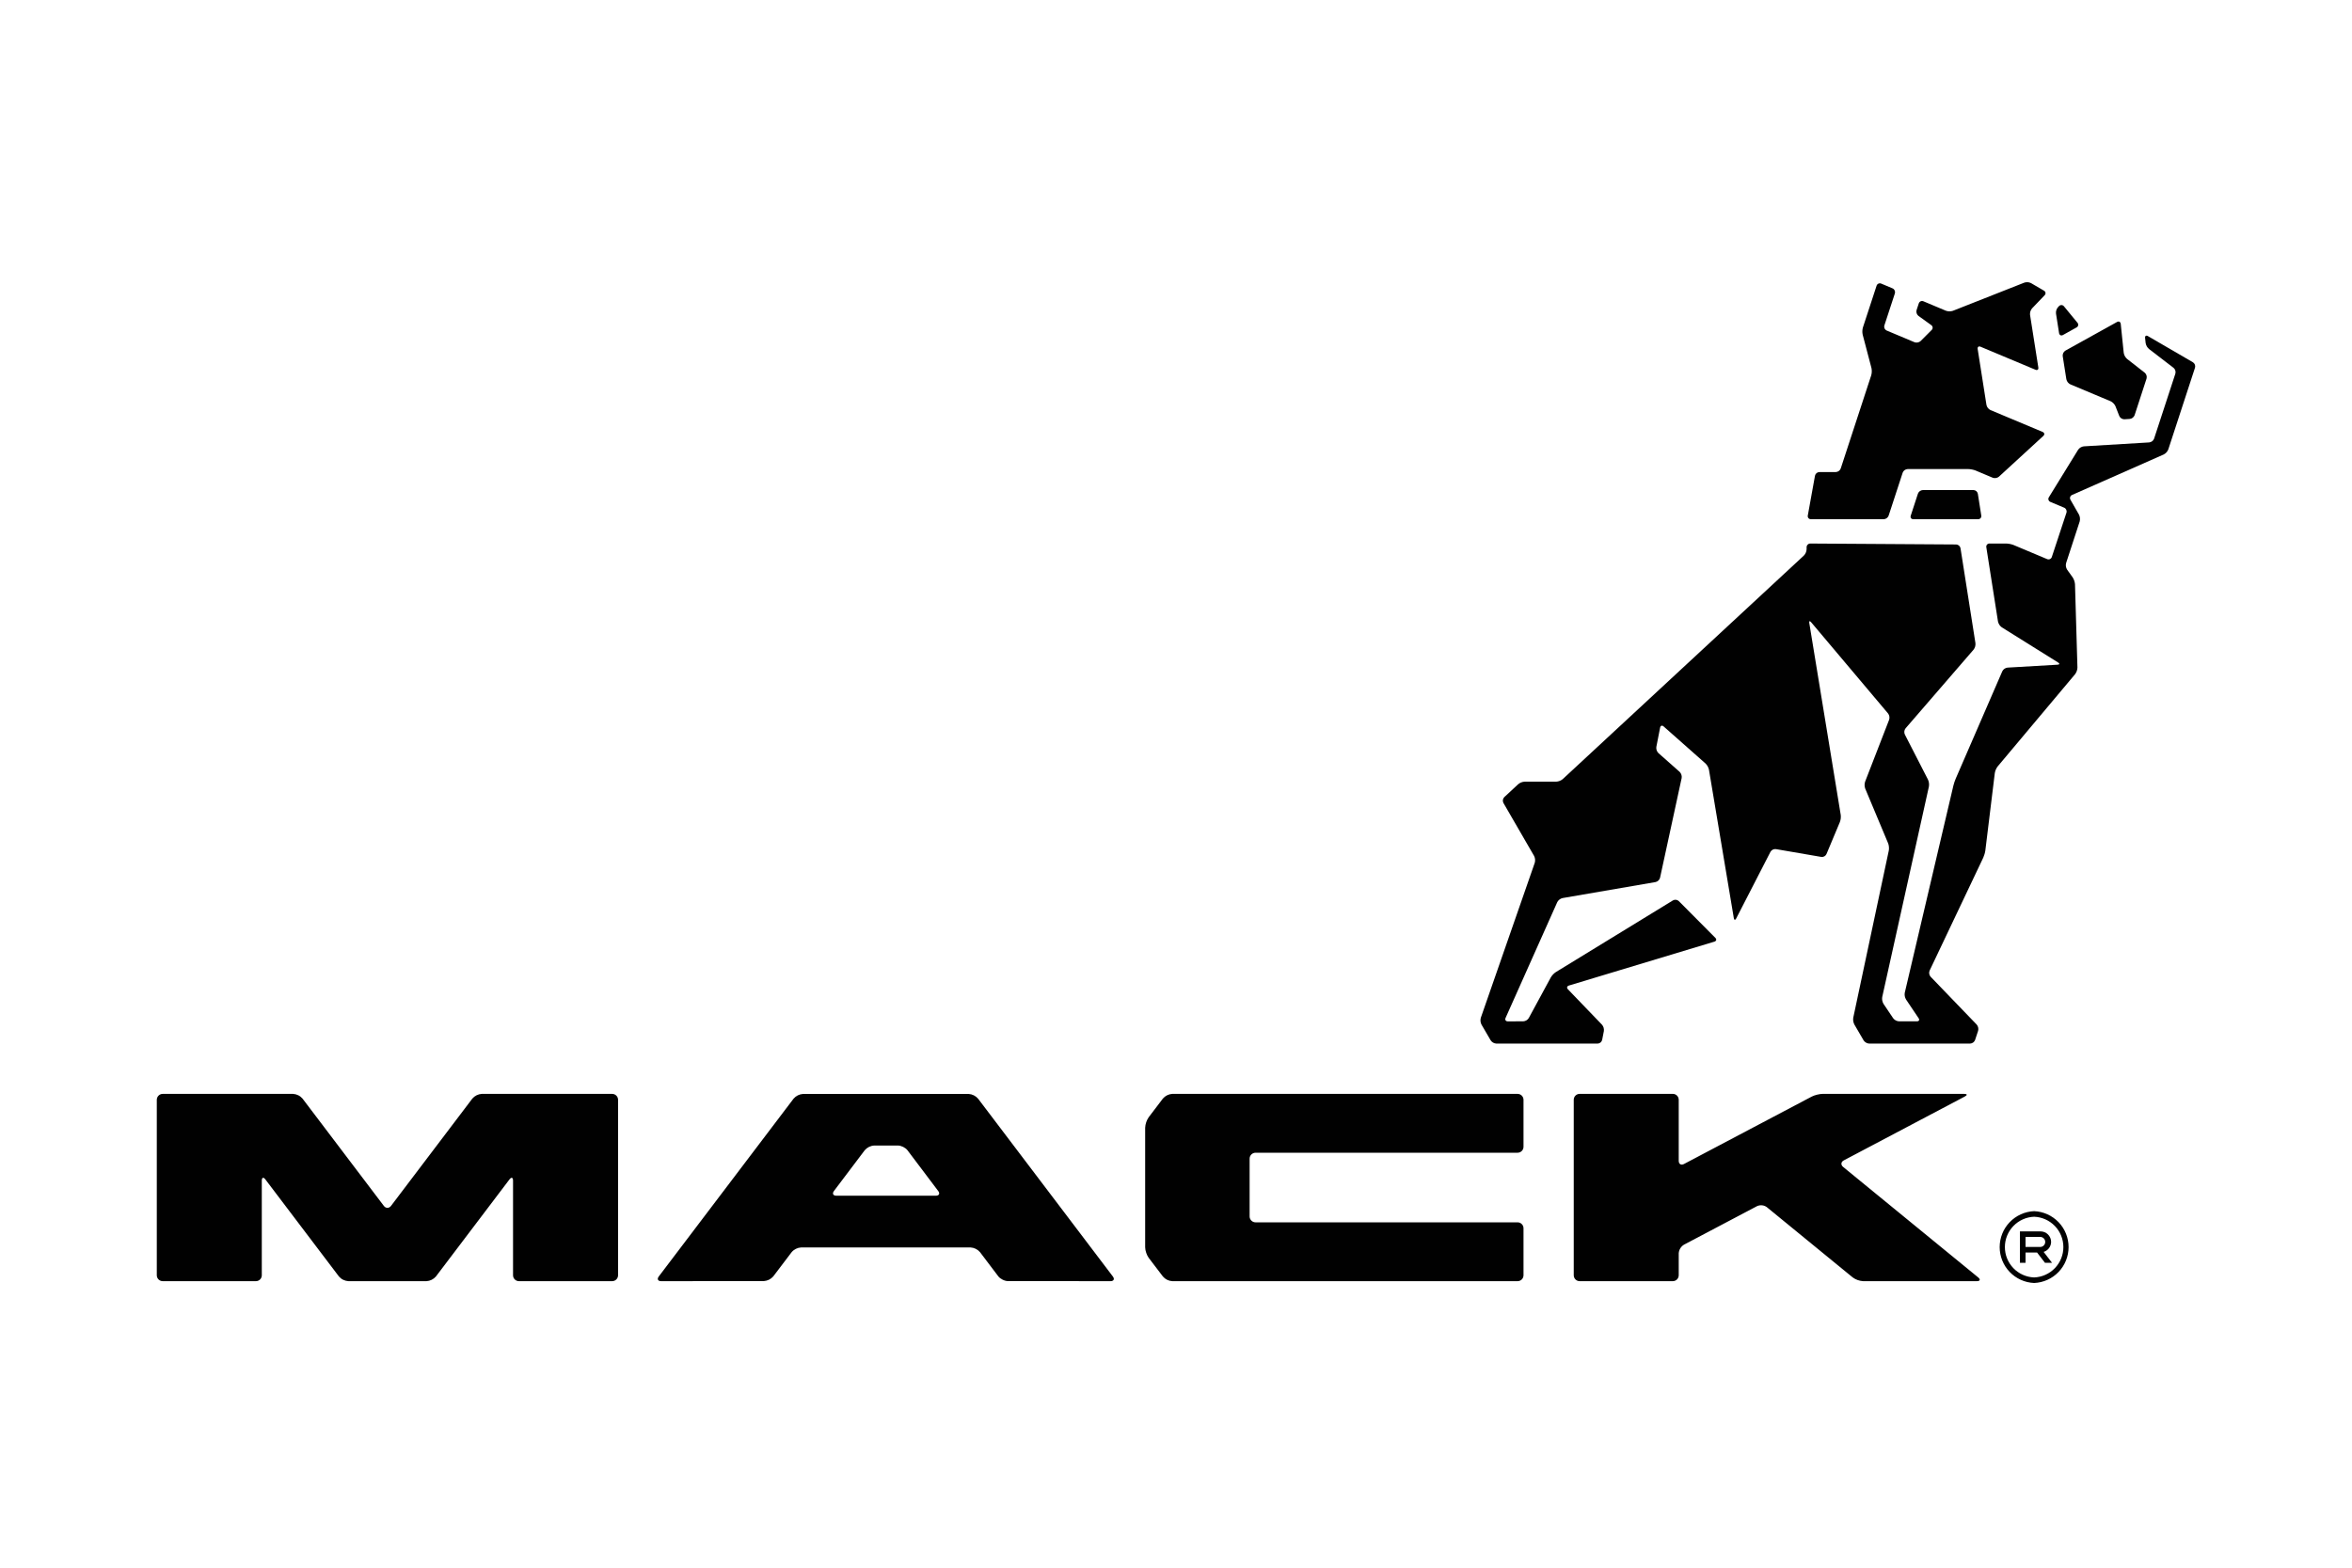 <?xml version="1.0" encoding="UTF-8"?> <svg xmlns="http://www.w3.org/2000/svg" width="300" height="200" viewBox="0 0 300 200" fill="none"><rect width="300" height="200" fill="white"></rect><path d="M261.621 158.441C261.621 158.264 261.586 158.089 261.518 157.925C261.45 157.762 261.35 157.614 261.225 157.489C261.1 157.364 260.951 157.265 260.787 157.198C260.624 157.131 260.449 157.096 260.272 157.096H257.645V161.107H258.36V159.793H259.83L260.842 161.107H261.742L260.668 159.712C260.941 159.628 261.18 159.46 261.352 159.232C261.523 159.003 261.617 158.726 261.621 158.441ZM258.36 159.08V157.803H260.272C260.434 157.814 260.586 157.886 260.697 158.004C260.808 158.123 260.87 158.279 260.87 158.442C260.87 158.604 260.808 158.761 260.697 158.879C260.586 158.998 260.434 159.07 260.272 159.08H258.36Z" fill="#010101"></path><path d="M259.455 154.515C258.273 154.565 257.156 155.069 256.337 155.923C255.518 156.777 255.06 157.915 255.06 159.098C255.06 160.281 255.518 161.418 256.337 162.272C257.156 163.126 258.273 163.631 259.455 163.68C260.637 163.631 261.755 163.126 262.574 162.272C263.392 161.418 263.85 160.281 263.85 159.098C263.85 157.915 263.392 156.777 262.574 155.923C261.755 155.069 260.637 154.565 259.455 154.515ZM259.455 162.971C258.453 162.933 257.505 162.509 256.809 161.787C256.113 161.065 255.725 160.102 255.725 159.099C255.725 158.097 256.113 157.133 256.809 156.411C257.505 155.689 258.453 155.265 259.455 155.227C260.457 155.265 261.405 155.689 262.101 156.411C262.797 157.133 263.185 158.097 263.185 159.099C263.185 160.102 262.797 161.065 262.101 161.787C261.405 162.509 260.457 162.933 259.455 162.971ZM78.08 139.554H61.458C61.226 139.567 61 139.627 60.792 139.73C60.584 139.833 60.399 139.977 60.248 140.153L49.873 153.846C49.624 154.173 49.209 154.173 48.962 153.846L38.587 140.153C38.436 139.977 38.251 139.833 38.043 139.73C37.835 139.627 37.609 139.567 37.377 139.554H20.76C20.661 139.553 20.562 139.572 20.47 139.61C20.378 139.648 20.294 139.703 20.224 139.774C20.153 139.844 20.097 139.927 20.059 140.019C20.02 140.111 20 140.209 20 140.309V162.695C20 163.11 20.34 163.447 20.76 163.447H32.638C32.737 163.448 32.835 163.429 32.926 163.391C33.018 163.353 33.101 163.298 33.171 163.228C33.242 163.158 33.297 163.075 33.335 162.984C33.373 162.892 33.393 162.794 33.393 162.695V150.622C33.393 150.205 33.602 150.138 33.848 150.464L43.233 162.85C43.385 163.027 43.571 163.171 43.781 163.273C43.99 163.376 44.218 163.435 44.451 163.447H54.387C54.619 163.435 54.847 163.375 55.055 163.273C55.264 163.17 55.45 163.026 55.602 162.85L64.984 150.464C65.233 150.138 65.439 150.205 65.439 150.622V162.695C65.439 163.11 65.78 163.447 66.197 163.447H78.08C78.28 163.447 78.471 163.368 78.613 163.227C78.754 163.086 78.834 162.895 78.835 162.695V140.309C78.835 140.108 78.755 139.916 78.614 139.775C78.472 139.633 78.28 139.554 78.08 139.554ZM193.57 139.554H149.534C149.302 139.566 149.076 139.626 148.868 139.729C148.661 139.832 148.476 139.977 148.326 140.153L146.527 142.52C146.249 142.919 146.09 143.389 146.066 143.875V159.123C146.066 159.541 146.273 160.151 146.527 160.483L148.326 162.845C148.475 163.023 148.659 163.168 148.867 163.272C149.075 163.376 149.302 163.435 149.534 163.447H193.57C193.771 163.447 193.963 163.366 194.104 163.224C194.246 163.082 194.325 162.89 194.325 162.69V156.697C194.325 156.497 194.246 156.305 194.104 156.164C193.963 156.022 193.771 155.942 193.57 155.942H160.145C159.944 155.941 159.753 155.861 159.611 155.719C159.47 155.577 159.39 155.385 159.39 155.185V147.814C159.39 147.399 159.732 147.061 160.145 147.061H193.57C193.771 147.06 193.962 146.979 194.104 146.838C194.245 146.696 194.325 146.504 194.325 146.303V140.309C194.325 140.109 194.245 139.917 194.103 139.775C193.962 139.634 193.77 139.554 193.57 139.554ZM235.095 148.874C234.774 148.611 234.806 148.234 235.176 148.038L250.598 139.899C250.97 139.706 250.933 139.551 250.515 139.551H232.517C232.099 139.551 231.459 139.706 231.09 139.899L214.789 148.502C214.425 148.694 214.123 148.51 214.123 148.095V140.303C214.122 140.103 214.042 139.912 213.901 139.771C213.759 139.63 213.567 139.551 213.368 139.551H201.488C201.288 139.551 201.096 139.63 200.955 139.771C200.813 139.912 200.733 140.103 200.733 140.303V162.69C200.733 163.11 201.073 163.447 201.488 163.447H213.368C213.568 163.447 213.76 163.366 213.902 163.224C214.043 163.082 214.123 162.89 214.123 162.69V159.902C214.136 159.677 214.203 159.459 214.319 159.266C214.436 159.073 214.597 158.911 214.789 158.794L224.112 153.875C224.313 153.784 224.534 153.748 224.754 153.77C224.973 153.793 225.182 153.873 225.36 154.004L236.314 162.968C236.705 163.255 237.171 163.422 237.655 163.447H252.146C252.561 163.447 252.641 163.23 252.32 162.968L235.095 148.874ZM124.756 140.164C124.606 139.987 124.421 139.843 124.213 139.739C124.005 139.635 123.778 139.575 123.546 139.562H102.432C102.2 139.575 101.973 139.636 101.765 139.739C101.557 139.843 101.372 139.987 101.221 140.164L84.029 162.845C83.78 163.177 83.914 163.447 84.329 163.447L97.417 163.437C97.648 163.423 97.875 163.363 98.084 163.261C98.292 163.158 98.477 163.015 98.63 162.84L100.975 159.747C101.125 159.569 101.31 159.424 101.518 159.321C101.726 159.217 101.953 159.157 102.185 159.145H123.793C124.025 159.158 124.252 159.218 124.46 159.321C124.668 159.425 124.852 159.57 125.003 159.747L127.343 162.84C127.597 163.164 128.146 163.437 128.558 163.437L141.643 163.447C142.058 163.447 142.198 163.177 141.943 162.845L124.756 140.164ZM119.367 152.545H106.675C106.26 152.545 106.127 152.269 106.373 151.94L110.295 146.748C110.445 146.57 110.63 146.424 110.838 146.32C111.046 146.216 111.273 146.156 111.506 146.143H114.536C114.957 146.143 115.498 146.416 115.752 146.748L119.667 151.94C119.921 152.269 119.782 152.545 119.367 152.545ZM230.98 66.239H240.274C240.411 66.232 240.543 66.186 240.654 66.105C240.765 66.024 240.849 65.912 240.897 65.784L242.691 60.297C242.741 60.168 242.827 60.056 242.939 59.975C243.052 59.895 243.185 59.848 243.323 59.842H251.059C251.324 59.842 251.739 59.925 251.982 60.024L254.175 60.948C254.416 61.047 254.778 60.988 254.97 60.809L260.628 55.614C260.823 55.438 260.78 55.208 260.539 55.103L253.889 52.316C253.759 52.252 253.645 52.16 253.556 52.046C253.466 51.932 253.405 51.799 253.375 51.657L252.253 44.519C252.215 44.262 252.379 44.133 252.619 44.233L259.624 47.17C259.865 47.274 260.031 47.143 259.991 46.881L258.933 40.163C258.919 40.016 258.934 39.868 258.978 39.727C259.022 39.586 259.094 39.456 259.19 39.343L260.794 37.667C260.976 37.48 260.938 37.215 260.714 37.084L259.064 36.12C258.932 36.053 258.787 36.013 258.639 36.003C258.491 35.992 258.343 36.011 258.202 36.058L249.088 39.654C248.798 39.749 248.485 39.744 248.199 39.641L245.331 38.436C245.275 38.412 245.214 38.4 245.153 38.401C245.092 38.401 245.032 38.415 244.976 38.441C244.92 38.467 244.871 38.504 244.831 38.55C244.79 38.596 244.76 38.65 244.742 38.709L244.461 39.563C244.381 39.815 244.488 40.144 244.697 40.297L246.333 41.477C246.383 41.511 246.425 41.555 246.455 41.606C246.486 41.658 246.504 41.716 246.509 41.776C246.514 41.836 246.505 41.896 246.484 41.952C246.462 42.008 246.428 42.058 246.384 42.099L244.983 43.504C244.879 43.598 244.752 43.662 244.614 43.69C244.476 43.718 244.334 43.708 244.202 43.662L240.643 42.166C240.525 42.113 240.43 42.019 240.376 41.901C240.322 41.783 240.313 41.65 240.351 41.526L241.693 37.432C241.731 37.308 241.723 37.175 241.67 37.057C241.617 36.939 241.522 36.844 241.404 36.792L239.95 36.179C239.894 36.155 239.833 36.143 239.772 36.144C239.711 36.145 239.651 36.159 239.596 36.184C239.54 36.21 239.491 36.246 239.45 36.292C239.41 36.337 239.379 36.391 239.361 36.449L237.615 41.78C237.531 42.079 237.522 42.395 237.588 42.698L238.707 46.958C238.771 47.262 238.761 47.577 238.678 47.877L234.787 59.767C234.739 59.897 234.653 60.008 234.541 60.09C234.429 60.17 234.296 60.217 234.158 60.222H232.062C231.929 60.227 231.801 60.276 231.699 60.362C231.598 60.448 231.528 60.566 231.502 60.696L230.587 65.767C230.574 65.825 230.575 65.885 230.589 65.943C230.603 66.001 230.63 66.054 230.668 66.1C230.706 66.145 230.754 66.181 230.808 66.206C230.862 66.23 230.921 66.241 230.98 66.239ZM263.131 42.741L264.864 41.775C264.917 41.749 264.964 41.71 265 41.663C265.036 41.616 265.061 41.561 265.072 41.502C265.083 41.444 265.081 41.383 265.064 41.326C265.048 41.269 265.019 41.216 264.979 41.172L263.262 39.081C263.225 39.033 263.178 38.993 263.124 38.966C263.07 38.938 263.01 38.922 262.95 38.92C262.889 38.917 262.828 38.929 262.772 38.952C262.716 38.976 262.666 39.012 262.625 39.057L262.505 39.183C262.407 39.294 262.333 39.424 262.289 39.565C262.244 39.706 262.229 39.855 262.245 40.002L262.636 42.498C262.679 42.757 262.898 42.867 263.131 42.741ZM263.102 45.437L263.565 48.377C263.594 48.519 263.655 48.653 263.744 48.767C263.834 48.882 263.948 48.974 264.079 49.036L269.209 51.189C269.45 51.293 269.731 51.58 269.828 51.823L270.318 53.074C270.374 53.199 270.465 53.305 270.581 53.379C270.696 53.453 270.831 53.492 270.968 53.491L271.643 53.448C271.782 53.434 271.915 53.381 272.026 53.296C272.137 53.211 272.222 53.097 272.272 52.967L273.793 48.302C273.83 48.169 273.829 48.028 273.789 47.895C273.75 47.762 273.673 47.643 273.568 47.553L271.306 45.785C271.081 45.584 270.931 45.312 270.883 45.014L270.502 41.319C270.473 41.06 270.264 40.95 270.031 41.076L263.445 44.731C263.327 44.804 263.232 44.909 263.171 45.035C263.11 45.16 263.086 45.299 263.102 45.437Z" fill="#010101"></path><path d="M279.713 46.219L273.97 42.88C273.745 42.744 273.581 42.854 273.608 43.116L273.678 43.759C273.727 44.058 273.88 44.331 274.112 44.527L277.236 46.926C277.343 47.015 277.422 47.132 277.463 47.265C277.505 47.398 277.507 47.539 277.469 47.673L274.757 55.96C274.707 56.09 274.623 56.204 274.513 56.289C274.403 56.374 274.271 56.427 274.133 56.442L265.795 56.943C265.65 56.959 265.51 57.007 265.384 57.082C265.258 57.157 265.15 57.258 265.067 57.379L261.335 63.438C261.302 63.488 261.281 63.545 261.273 63.605C261.266 63.664 261.271 63.725 261.29 63.782C261.309 63.839 261.34 63.891 261.382 63.934C261.423 63.978 261.474 64.011 261.53 64.032L263.287 64.769C263.533 64.871 263.661 65.16 263.578 65.409L261.71 71.064C261.69 71.122 261.659 71.175 261.618 71.221C261.577 71.266 261.527 71.303 261.471 71.328C261.415 71.353 261.355 71.366 261.293 71.366C261.232 71.366 261.171 71.353 261.115 71.329L256.831 69.529C256.536 69.418 256.225 69.355 255.91 69.342H253.763C253.703 69.34 253.643 69.351 253.588 69.375C253.533 69.399 253.484 69.435 253.446 69.481C253.407 69.526 253.379 69.58 253.363 69.638C253.348 69.696 253.347 69.757 253.358 69.816L254.847 79.302C254.913 79.596 255.085 79.855 255.329 80.03L262.515 84.52C262.738 84.66 262.706 84.786 262.443 84.799L256.065 85.171C255.924 85.187 255.788 85.237 255.671 85.319C255.554 85.4 255.46 85.51 255.396 85.637L249.457 99.33C249.35 99.568 249.214 99.975 249.155 100.232L242.956 126.645C242.904 126.942 242.96 127.248 243.114 127.507L244.721 129.898C244.868 130.118 244.772 130.297 244.507 130.297H242.215C242.07 130.289 241.928 130.249 241.8 130.18C241.672 130.111 241.56 130.015 241.473 129.898L240.242 128.067C240.089 127.807 240.031 127.503 240.078 127.205L246.033 100.35C246.084 100.047 246.043 99.735 245.915 99.456L242.965 93.704C242.906 93.577 242.883 93.436 242.9 93.297C242.916 93.158 242.971 93.027 243.058 92.917L251.728 82.885C251.914 82.648 252 82.348 251.969 82.049L250.065 69.939C250.04 69.809 249.972 69.691 249.871 69.604C249.77 69.518 249.644 69.468 249.511 69.462L230.913 69.342C230.85 69.341 230.788 69.353 230.73 69.376C230.672 69.4 230.619 69.435 230.575 69.479C230.53 69.523 230.495 69.575 230.47 69.633C230.446 69.691 230.434 69.753 230.434 69.816V70.073C230.419 70.374 230.295 70.659 230.086 70.876L199.327 99.397C199.093 99.591 198.801 99.705 198.497 99.721H194.475C194.171 99.737 193.881 99.851 193.648 100.047L191.876 101.691C191.78 101.786 191.717 101.91 191.696 102.043C191.675 102.177 191.698 102.313 191.76 102.433L195.678 109.202C195.812 109.47 195.842 109.78 195.761 110.069L188.879 129.845C188.797 130.135 188.828 130.444 188.965 130.712L190.135 132.721C190.215 132.841 190.321 132.941 190.446 133.013C190.571 133.085 190.711 133.127 190.855 133.136H203.788C203.92 133.13 204.048 133.082 204.15 132.997C204.253 132.912 204.325 132.796 204.355 132.667L204.575 131.54C204.595 131.395 204.584 131.248 204.543 131.108C204.502 130.969 204.432 130.839 204.336 130.728L199.994 126.214C199.809 126.027 199.865 125.807 200.119 125.732L218.677 120.131C218.926 120.051 218.982 119.839 218.798 119.652L214.133 114.958C214.035 114.866 213.909 114.807 213.774 114.791C213.64 114.775 213.504 114.803 213.386 114.87L198.449 124.016C198.189 124.19 197.971 124.419 197.811 124.688L194.997 129.877C194.922 129.999 194.819 130.101 194.696 130.174C194.572 130.247 194.434 130.289 194.291 130.297L192.32 130.303C192.058 130.303 191.929 130.105 192.039 129.861L198.633 115.089C198.701 114.96 198.796 114.847 198.912 114.758C199.027 114.669 199.161 114.605 199.303 114.573L211.167 112.53C211.303 112.499 211.428 112.432 211.529 112.336C211.63 112.239 211.703 112.118 211.74 111.983L214.498 99.255C214.519 99.113 214.507 98.968 214.462 98.832C214.417 98.696 214.342 98.572 214.24 98.47L211.534 96.076C211.431 95.975 211.354 95.851 211.308 95.714C211.262 95.578 211.248 95.432 211.268 95.289L211.75 92.829C211.799 92.569 211.999 92.499 212.198 92.676L217.539 97.402C217.759 97.616 217.911 97.89 217.978 98.189L221.151 117.135C221.197 117.392 221.33 117.416 221.451 117.18L225.826 108.671C225.894 108.553 225.996 108.456 226.118 108.395C226.24 108.333 226.378 108.31 226.514 108.326L232.311 109.322C232.444 109.34 232.58 109.314 232.698 109.249C232.816 109.184 232.91 109.083 232.967 108.961L234.678 104.877C234.786 104.586 234.824 104.273 234.787 103.964L230.777 79.484C230.734 79.227 230.836 79.179 231.01 79.38L240.823 91.019C240.909 91.132 240.967 91.265 240.991 91.406C241.015 91.547 241.004 91.692 240.959 91.827L237.899 99.715C237.804 100.005 237.808 100.317 237.909 100.604L240.836 107.592C240.935 107.833 240.972 108.243 240.919 108.503L236.386 129.832C236.338 130.133 236.389 130.442 236.531 130.712L237.701 132.721C237.832 132.948 238.156 133.136 238.415 133.136H251.291C251.43 133.129 251.563 133.083 251.675 133.002C251.787 132.921 251.874 132.809 251.923 132.68L252.309 131.51C252.347 131.373 252.35 131.228 252.319 131.089C252.288 130.95 252.223 130.82 252.13 130.712L246.25 124.605C246.158 124.5 246.098 124.371 246.076 124.233C246.054 124.096 246.07 123.955 246.124 123.826L252.968 109.413C253.077 109.175 253.201 108.765 253.233 108.503L254.44 98.62C254.492 98.313 254.618 98.024 254.807 97.777L264.684 86.007C264.866 85.761 264.968 85.466 264.979 85.16L264.668 74.531C264.64 74.222 264.539 73.925 264.374 73.663L263.664 72.673C263.585 72.548 263.533 72.409 263.51 72.263C263.488 72.118 263.497 71.969 263.536 71.827L265.265 66.531C265.342 66.24 265.312 65.931 265.18 65.66L264.09 63.757C264.059 63.704 264.04 63.646 264.033 63.585C264.027 63.525 264.033 63.464 264.052 63.406C264.071 63.348 264.102 63.295 264.144 63.251C264.185 63.206 264.235 63.17 264.291 63.146L275.981 57.981C276.25 57.844 276.46 57.613 276.57 57.331L279.975 46.913C280.013 46.784 280.008 46.647 279.96 46.522C279.913 46.397 279.826 46.291 279.713 46.219Z" fill="#010101"></path><path d="M251.725 62.52H245.264C245.126 62.526 244.993 62.572 244.881 62.653C244.769 62.734 244.684 62.846 244.635 62.975L243.719 65.784C243.634 66.035 243.781 66.239 244.046 66.239H252.309C252.571 66.239 252.759 66.025 252.713 65.765L252.277 62.994C252.252 62.864 252.185 62.746 252.084 62.66C251.984 62.574 251.857 62.524 251.725 62.52Z" fill="#010101"></path></svg> 